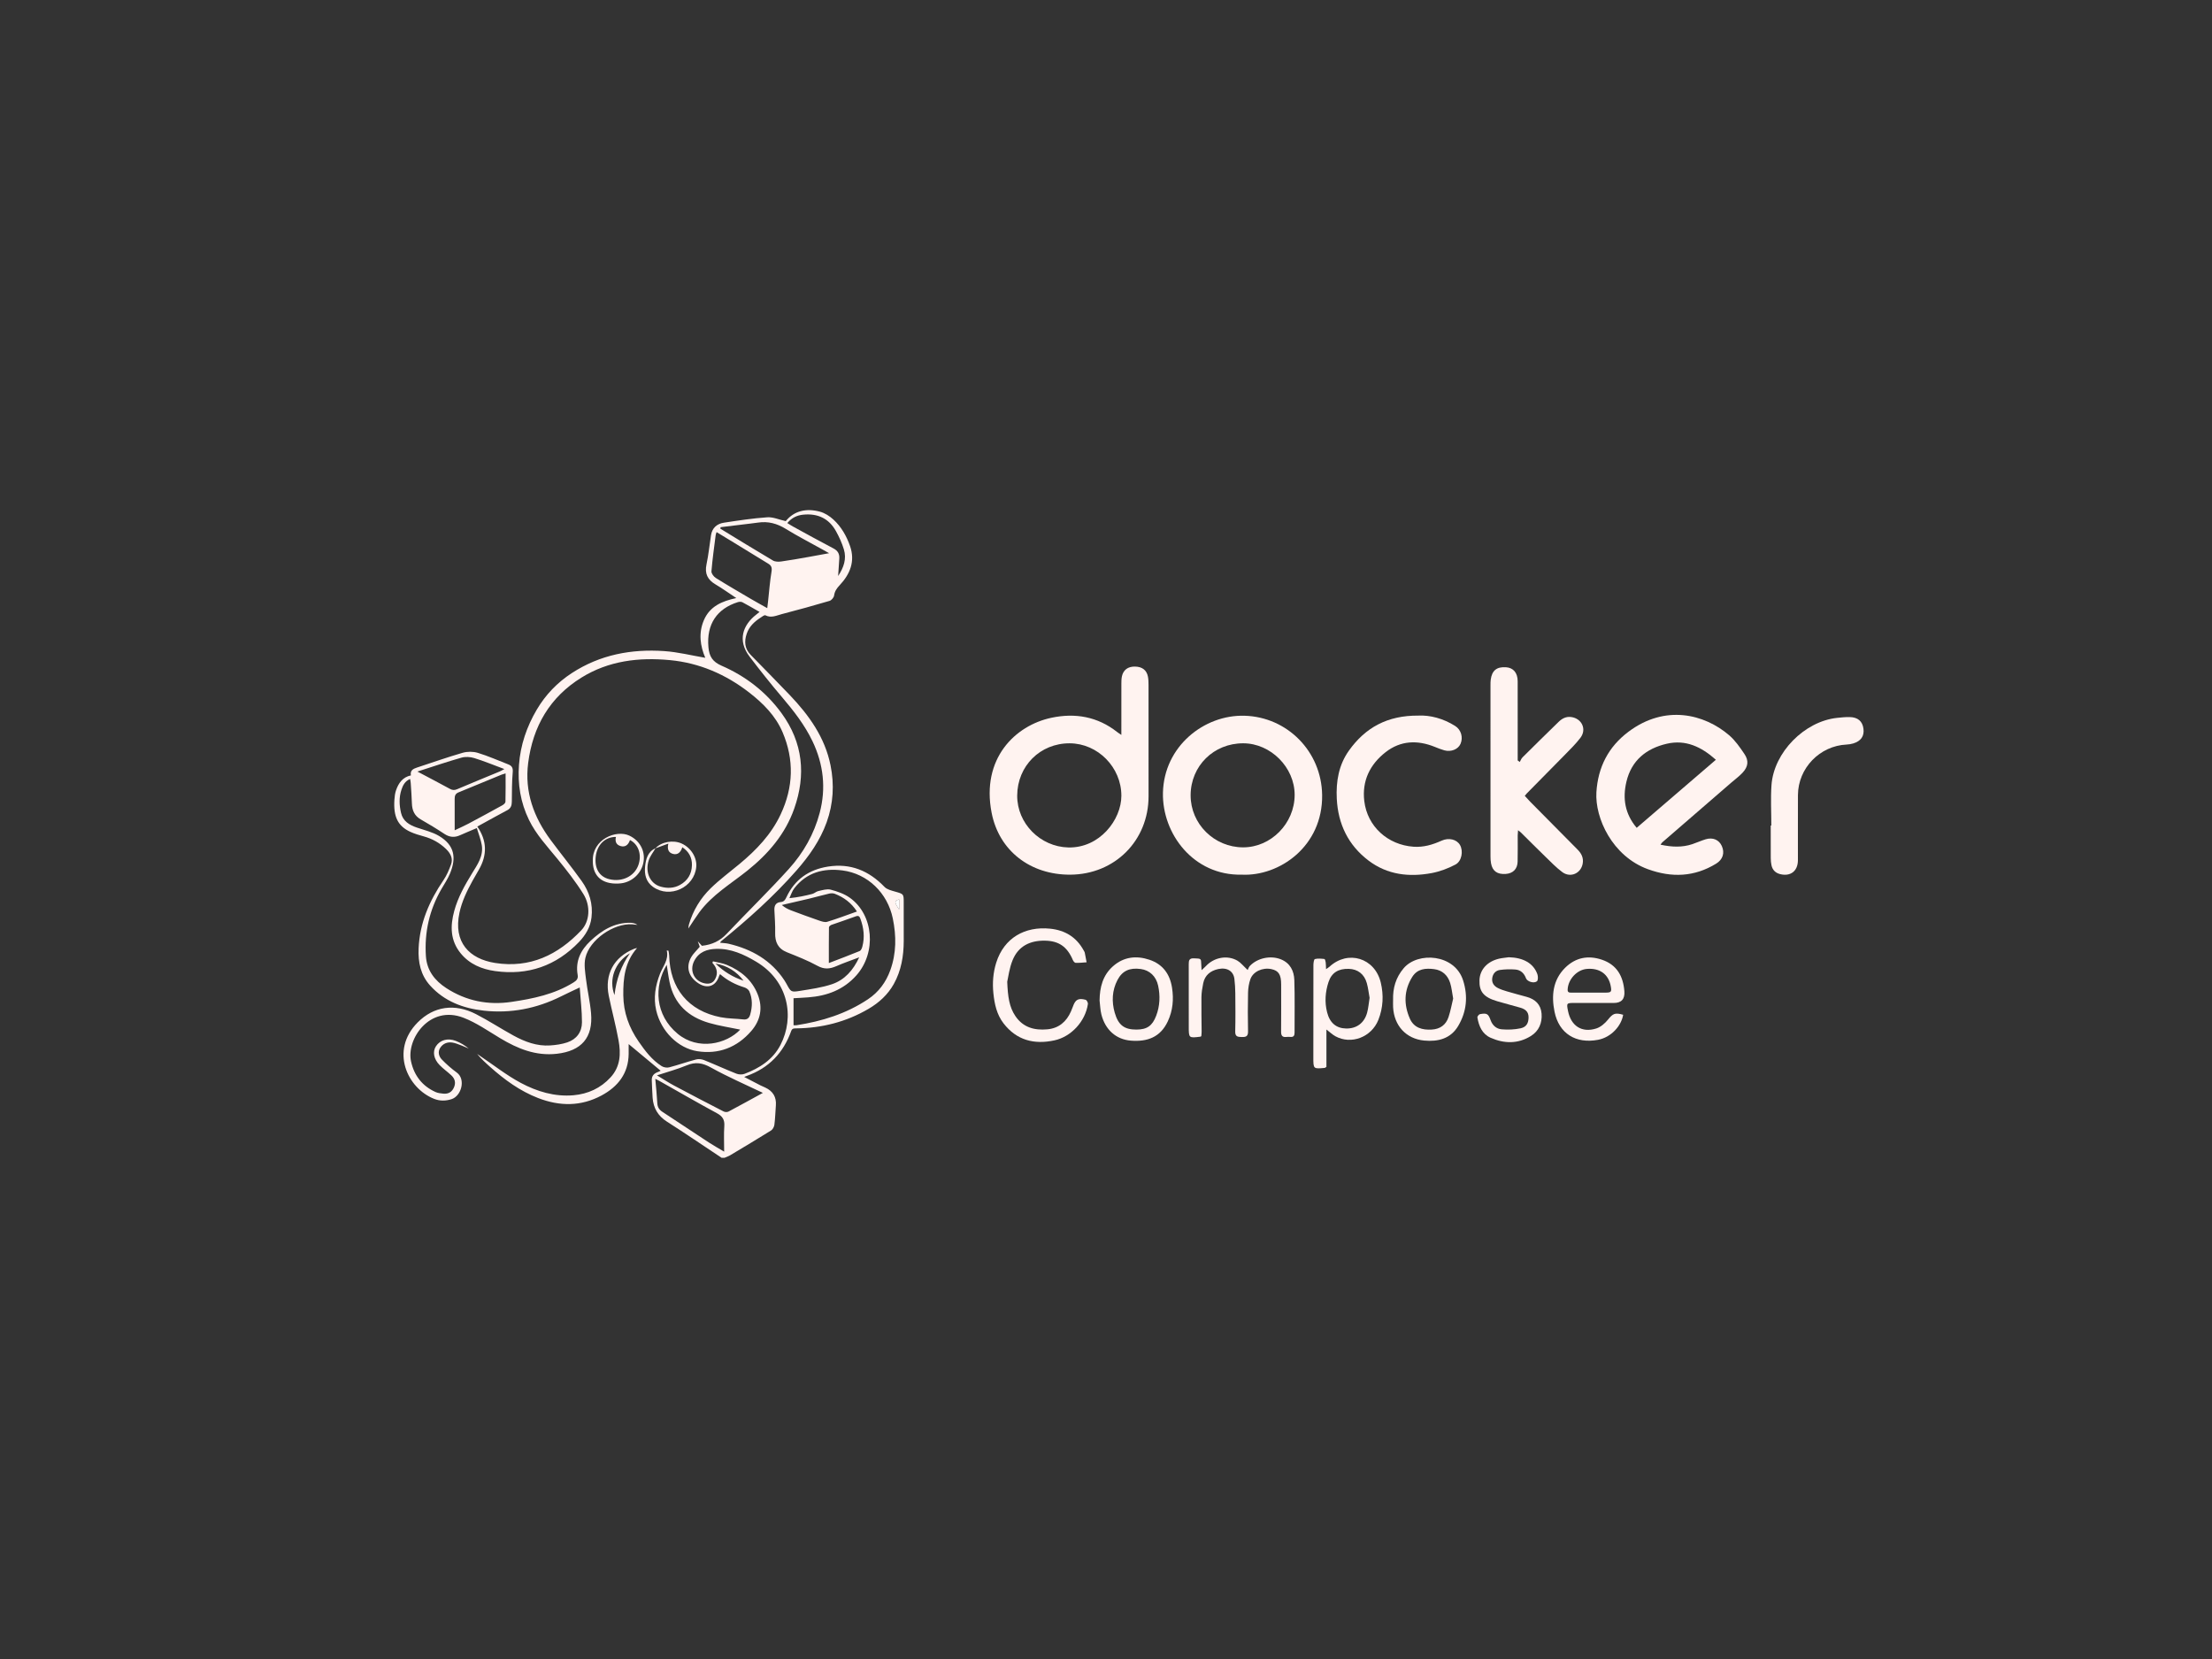 <svg width="200" height="150" viewBox="0 0 200 150" fill="none" xmlns="http://www.w3.org/2000/svg">
<rect x="0" y="0" width="200" height="150" fill="#333333" stroke="none"/>
<path d="M101.388 66.448C101.388 64.864 101.386 63.358 101.39 61.851C101.39 61.618 101.391 61.379 101.439 61.153C101.565 60.564 101.994 60.256 102.627 60.269C103.274 60.282 103.68 60.59 103.793 61.184C103.838 61.427 103.846 61.68 103.846 61.928C103.85 65.285 103.85 68.643 103.848 72.001C103.846 76.009 100.792 79.063 96.769 79.084C93.167 79.103 90.333 76.934 89.66 73.495C88.698 68.583 91.788 65.586 95.075 64.895C97.221 64.442 99.246 64.793 101.016 66.192C101.107 66.265 101.208 66.325 101.388 66.448ZM91.971 71.929C91.957 74.462 94.062 76.561 96.588 76.623C99.423 76.693 101.389 74.122 101.39 71.949C101.391 69.384 99.268 67.218 96.72 67.207C94.054 67.195 91.987 69.251 91.971 71.93V71.929Z" fill="#FFF3F0"/>
<path d="M150.135 76.371C151.155 76.594 152.089 76.633 153.017 76.323C153.419 76.189 153.807 76.009 154.212 75.886C154.869 75.685 155.428 75.93 155.681 76.496C155.959 77.118 155.773 77.716 155.168 78.087C153.202 79.292 151.151 79.37 149.011 78.594C145.762 77.417 144.2 73.939 144.34 71.634C144.478 69.373 145.422 67.52 147.247 66.155C150.557 63.677 154.099 64.553 156.346 66.481C156.89 66.948 157.317 67.571 157.723 68.172C158.133 68.779 158.064 69.315 157.566 69.855C157.261 70.186 156.889 70.456 156.546 70.753C154.464 72.555 152.381 74.357 150.3 76.159C150.258 76.196 150.23 76.248 150.136 76.37L150.135 76.371ZM155.142 68.695C153.822 67.513 152.403 66.853 150.707 67.245C148.852 67.673 147.508 68.748 147.052 70.689C146.699 72.189 146.914 73.582 147.982 74.849C150.372 72.795 152.721 70.777 155.143 68.695H155.142Z" fill="#FFF3F0"/>
<path d="M112.271 79.083C107.923 79.183 105.066 75.392 105.149 71.671C105.243 67.49 108.862 64.61 112.525 64.714C116.395 64.824 119.485 67.948 119.542 71.876C119.609 76.524 115.67 79.251 112.27 79.083H112.271ZM107.652 71.906C107.644 74.489 109.777 76.607 112.391 76.614C114.917 76.62 117.053 74.451 117.057 71.874C117.062 69.388 114.897 67.212 112.412 67.206C109.738 67.199 107.659 69.252 107.651 71.906H107.652Z" fill="#FFF3F0"/>
<path d="M137.411 68.894C137.493 68.755 137.548 68.588 137.66 68.477C138.74 67.403 139.827 66.335 140.919 65.272C141.233 64.966 141.595 64.767 142.064 64.831C143.021 64.962 143.481 65.933 142.899 66.704C142.486 67.25 141.987 67.734 141.508 68.227C140.362 69.401 139.205 70.564 138.053 71.732C137.993 71.793 137.943 71.862 137.864 71.958C138.03 72.139 138.182 72.314 138.344 72.478C139.775 73.927 141.205 75.376 142.642 76.819C142.995 77.175 143.191 77.573 143.101 78.083C142.943 78.975 141.991 79.398 141.252 78.849C140.692 78.433 140.203 77.917 139.698 77.429C138.96 76.716 138.238 75.988 137.509 75.267C137.449 75.208 137.377 75.161 137.255 75.065C137.242 75.259 137.226 75.397 137.225 75.533C137.222 76.325 137.238 77.116 137.217 77.907C137.201 78.573 136.799 78.97 136.152 79.017C135.383 79.073 134.945 78.767 134.815 78.065C134.778 77.865 134.765 77.658 134.765 77.454C134.763 72.28 134.763 67.106 134.764 61.932C134.764 61.771 134.765 61.609 134.786 61.45C134.896 60.623 135.328 60.275 136.165 60.33C136.829 60.374 137.22 60.831 137.222 61.594C137.226 63.807 137.224 66.021 137.224 68.234V68.756C137.286 68.802 137.349 68.849 137.412 68.894H137.411Z" fill="#FFF3F0"/>
<path d="M128.264 64.701C129.293 64.651 130.483 64.953 131.569 65.638C132.108 65.977 132.308 66.672 132.054 67.257C131.841 67.746 131.207 68.011 130.596 67.843C130.3 67.762 130.013 67.645 129.729 67.53C128.16 66.896 126.635 66.952 125.283 68.007C123.867 69.112 123.133 70.599 123.353 72.431C123.629 74.733 125.48 76.391 127.798 76.557C128.716 76.622 129.53 76.375 130.34 76.011C130.999 75.714 131.718 75.891 132.011 76.409C132.318 76.951 132.172 77.867 131.594 78.17C130.934 78.519 130.202 78.797 129.47 78.936C127.426 79.322 125.449 79.107 123.737 77.809C121.9 76.416 120.981 74.507 120.866 72.216C120.788 70.658 121.041 69.162 121.966 67.865C123.44 65.798 125.429 64.675 128.263 64.702L128.264 64.701Z" fill="#FFF3F0"/>
<path d="M160.156 74.639C160.156 73.424 160.086 72.202 160.17 70.992C160.378 68.029 163.147 65.223 166.1 64.907C166.479 64.866 166.86 64.828 167.239 64.835C167.977 64.847 168.395 65.212 168.485 65.878C168.575 66.546 168.267 67.006 167.564 67.219C167.371 67.278 167.163 67.309 166.961 67.319C164.535 67.432 162.579 69.448 162.563 71.884C162.55 73.849 162.567 75.814 162.56 77.779C162.556 78.758 161.896 79.267 160.959 79.036C160.531 78.931 160.266 78.662 160.171 78.24C160.124 78.028 160.107 77.804 160.105 77.586C160.098 76.603 160.102 75.621 160.102 74.639C160.12 74.639 160.138 74.639 160.156 74.639V74.639Z" fill="#FFF3F0"/>
<path d="M108.618 93.688C108.568 93.717 108.557 93.73 108.542 93.731C107.485 93.866 107.482 93.862 107.483 92.814C107.485 90.937 107.489 89.061 107.481 87.184C107.479 86.844 107.522 86.63 107.949 86.648C108.594 86.674 108.598 86.653 108.611 87.168C108.615 87.31 108.626 87.453 108.64 87.719C108.825 87.546 108.938 87.454 109.036 87.347C109.771 86.557 110.974 86.329 111.887 86.862C112.189 87.039 112.419 87.341 112.809 87.704C112.866 87.595 112.908 87.441 113.006 87.338C113.693 86.614 114.883 86.367 115.809 86.737C116.657 87.077 117 87.791 117.028 88.615C117.081 90.196 117.043 91.781 117.05 93.364C117.051 93.635 116.964 93.783 116.668 93.755C116.552 93.745 116.432 93.743 116.317 93.756C115.955 93.799 115.829 93.648 115.832 93.284C115.846 91.863 115.836 90.441 115.837 89.019C115.838 88.123 115.613 87.763 114.951 87.623C114.159 87.455 113.295 87.843 113.053 88.537C112.921 88.917 112.854 89.336 112.844 89.739C112.817 90.911 112.818 92.084 112.842 93.256C112.851 93.688 112.668 93.774 112.292 93.763C111.937 93.753 111.671 93.755 111.684 93.264C111.713 92.107 111.701 90.948 111.691 89.791C111.687 89.367 111.66 88.942 111.611 88.521C111.53 87.807 110.946 87.441 110.141 87.619C109.446 87.773 108.939 88.17 108.79 88.901C108.705 89.316 108.635 89.74 108.629 90.161C108.614 91.201 108.641 92.242 108.647 93.282C108.647 93.424 108.627 93.568 108.617 93.685L108.618 93.688Z" fill="#FFF3F0"/>
<path d="M91.069 88.764C91.124 90.118 91.251 91.053 91.812 91.877C92.516 92.912 93.549 93.175 94.704 93.067C95.727 92.972 96.422 92.382 96.832 91.449C96.897 91.302 96.959 91.153 97.012 91.001C97.231 90.376 97.498 90.22 98.157 90.397C98.257 90.424 98.382 90.654 98.365 90.772C98.137 92.345 96.86 93.738 95.331 94.067C93.505 94.46 91.923 94.061 90.739 92.532C90.124 91.739 89.918 90.781 89.819 89.816C89.723 88.882 89.788 87.949 90.077 87.034C90.785 84.793 92.676 83.737 94.944 83.967C96.296 84.105 97.324 84.728 97.981 85.932C98.017 85.996 98.064 86.059 98.079 86.128C98.141 86.42 98.191 86.714 98.246 87.007C97.915 87.028 97.583 87.068 97.254 87.057C97.166 87.055 97.048 86.909 97.004 86.804C96.492 85.593 95.733 85.072 94.484 85.051C93.137 85.028 92.079 85.54 91.559 86.805C91.258 87.535 91.166 88.352 91.069 88.764Z" fill="#FFF3F0"/>
<path d="M119.93 93.086V96.46C119.835 96.523 119.812 96.551 119.787 96.553C118.743 96.653 118.747 96.653 118.747 95.609C118.748 92.825 118.744 90.04 118.753 87.256C118.753 87.067 118.8 86.738 118.887 86.715C119.16 86.645 119.463 86.678 119.75 86.709C119.8 86.714 119.848 86.9 119.863 87.008C119.888 87.187 119.884 87.371 119.896 87.626C120.046 87.52 120.132 87.473 120.203 87.409C121.872 85.868 124.309 86.604 124.844 88.841C125.115 89.972 125.06 91.113 124.627 92.21C124.006 93.777 122.17 94.48 120.739 93.693C120.477 93.549 120.255 93.333 119.931 93.086H119.93ZM123.833 90.221C123.756 89.797 123.705 89.331 123.58 88.885C123.352 88.071 122.755 87.622 121.95 87.599C121.01 87.572 120.395 87.948 120.118 88.794C119.826 89.684 119.758 90.603 119.989 91.522C120.23 92.482 120.815 92.974 121.703 92.993C122.647 93.014 123.352 92.505 123.609 91.565C123.723 91.147 123.756 90.705 123.833 90.221Z" fill="#FFF3F0"/>
<path d="M146.759 91.751C146.599 92.751 145.684 93.79 144.485 94.016C142.49 94.392 140.957 93.459 140.554 91.475C140.264 90.044 140.389 88.614 141.514 87.502C142.453 86.574 143.589 86.351 144.84 86.774C146.196 87.234 146.761 88.266 146.869 89.621C146.925 90.329 146.605 90.684 145.908 90.684C144.721 90.684 143.534 90.684 142.347 90.683C141.641 90.683 141.631 90.696 141.773 91.407C142.044 92.763 143.022 93.405 144.328 92.991C144.726 92.864 145.109 92.533 145.38 92.199C145.83 91.644 146.012 91.534 146.758 91.751H146.759ZM143.688 89.749C144.184 89.749 144.681 89.752 145.178 89.749C145.675 89.746 145.73 89.675 145.64 89.178C145.444 88.089 144.644 87.507 143.478 87.605C142.579 87.68 141.781 88.547 141.74 89.467C141.728 89.735 141.877 89.749 142.066 89.749C142.607 89.749 143.147 89.749 143.688 89.749Z" fill="#FFF3F0"/>
<path d="M99.42 90.465C99.43 89.268 99.711 88.177 100.635 87.362C101.601 86.51 102.739 86.378 103.931 86.778C105.133 87.181 105.778 88.074 105.97 89.302C106.133 90.35 106.045 91.367 105.587 92.348C104.915 93.784 103.737 94.205 102.255 94.091C100.905 93.987 99.93 93.102 99.583 91.723C99.48 91.316 99.472 90.885 99.42 90.465ZM102.743 93.091C103.709 93.09 104.19 92.751 104.536 91.845C104.876 90.953 104.912 90.041 104.714 89.12C104.531 88.27 103.941 87.72 103.139 87.613C102.138 87.478 101.475 87.775 101.039 88.606C100.544 89.548 100.505 90.565 100.787 91.558C101.115 92.708 101.676 93.091 102.743 93.091Z" fill="#FFF3F0"/>
<path d="M125.957 90.415C125.927 89.341 126.198 88.388 126.917 87.54C128.199 86.031 131.529 86.244 132.29 88.649C132.744 90.085 132.608 91.466 131.851 92.752C131.165 93.92 130.02 94.2 128.772 94.083C127.134 93.929 126.05 92.738 125.959 91.074C125.947 90.855 125.957 90.635 125.957 90.416V90.415ZM131.388 90.283C131.291 89.757 131.252 89.298 131.117 88.871C130.897 88.178 130.404 87.72 129.671 87.626C128.908 87.528 128.156 87.58 127.689 88.33C126.933 89.545 126.911 90.826 127.475 92.103C127.844 92.936 128.603 93.142 129.456 93.09C130.209 93.045 130.736 92.666 130.97 91.961C131.157 91.398 131.261 90.806 131.389 90.283H131.388Z" fill="#FFF3F0"/>
<path d="M136.414 86.55C137.738 86.583 138.652 87.098 139.004 88.086C139.072 88.278 139.076 88.635 138.96 88.726C138.678 88.946 138.083 88.745 137.975 88.453C137.806 87.997 137.491 87.698 137.014 87.66C136.554 87.624 136.083 87.635 135.625 87.698C135.23 87.751 134.977 88.034 134.921 88.442C134.864 88.86 135.079 89.154 135.431 89.332C135.689 89.463 135.971 89.554 136.25 89.636C136.838 89.809 137.432 89.968 138.025 90.129C138.813 90.342 139.321 90.829 139.384 91.658C139.447 92.489 139.137 93.219 138.43 93.663C137.263 94.396 136.003 94.374 134.773 93.829C134.012 93.491 133.708 92.773 133.58 91.991C133.565 91.903 133.717 91.712 133.814 91.694C134.433 91.581 134.567 91.657 134.774 92.238C134.946 92.719 135.302 93.024 135.767 93.066C136.335 93.116 136.932 93.095 137.489 92.974C138.029 92.857 138.21 92.485 138.206 91.957C138.2 91.451 137.879 91.232 137.458 91.11C136.768 90.911 136.072 90.736 135.384 90.532C134.151 90.169 133.734 89.667 133.768 88.626C133.799 87.671 134.477 86.922 135.55 86.678C135.833 86.614 136.127 86.593 136.415 86.551L136.414 86.55Z" fill="#FFF3F0"/>
<g clip-path="url(#clip0_102_1404)">
<path d="M65.247 104.685C63.6 103.591 61.966 102.476 60.299 101.412C59.488 100.894 59.077 100.188 59.007 99.258C58.967 98.735 58.958 98.209 58.932 97.683C58.912 97.269 59.139 97.045 59.507 96.92C59.614 96.883 59.712 96.818 59.731 96.809C58.767 96.005 57.791 95.193 56.841 94.402C56.841 94.639 56.843 94.964 56.841 95.287C56.822 97.059 55.87 98.252 54.391 99.048C52.531 100.047 50.611 100.039 48.649 99.278C47.008 98.641 45.627 97.632 44.331 96.479C43.916 96.109 43.503 95.738 43.141 95.291C43.235 95.356 43.328 95.423 43.423 95.486C44.637 96.302 45.798 97.22 47.081 97.907C48.546 98.69 50.151 99.178 51.854 99.028C53.16 98.912 54.304 98.395 55.209 97.406C56.105 96.427 56.144 95.252 55.926 94.06C55.68 92.709 55.317 91.378 55.042 90.031C54.649 88.096 55.502 86.539 57.326 85.789C57.392 85.762 57.463 85.752 57.602 85.715C56.492 86.981 56.34 88.451 56.356 89.985C56.372 91.537 56.867 92.905 57.742 94.17C58.33 95.021 58.945 95.839 59.83 96.398C60.01 96.511 60.298 96.56 60.503 96.506C61.323 96.291 62.125 96.006 62.944 95.789C63.165 95.731 63.447 95.765 63.664 95.852C64.642 96.246 65.6 96.688 66.581 97.076C66.797 97.162 67.101 97.174 67.316 97.093C68.678 96.577 69.876 95.817 70.567 94.481C71.864 91.975 71.305 88.692 68.355 86.944C67.248 86.287 66.097 85.758 64.768 85.793C63.915 85.816 63.186 86.067 62.763 86.892C62.312 87.771 62.782 88.751 63.755 88.918C64.114 88.981 64.436 88.904 64.633 88.569C64.866 88.173 64.88 87.763 64.645 87.36C64.582 87.251 64.49 87.158 64.412 87.057C64.428 87.012 64.446 86.966 64.463 86.92C64.887 87.026 65.332 87.079 65.73 87.246C66.99 87.775 67.995 88.605 68.509 89.908C68.987 91.12 68.769 92.251 67.922 93.226C66.635 94.709 64.967 95.349 63.047 95.046C61.3 94.771 59.769 93.241 59.332 91.359C59.069 90.221 59.255 89.113 59.675 88.043C59.943 87.363 60.482 86.775 60.285 85.941C60.335 85.945 60.386 85.95 60.437 85.954C60.459 86.096 60.499 86.237 60.503 86.38C60.57 89.374 62.244 91.406 65.163 91.974C65.835 92.104 66.532 92.094 67.215 92.172C67.568 92.212 67.745 92.032 67.827 91.743C68.03 91.034 68.052 90.319 67.752 89.633C67.684 89.478 67.482 89.332 67.312 89.279C66.502 89.03 65.767 88.657 65.105 88.077C65.07 88.147 65.034 88.204 65.013 88.266C64.717 89.16 63.979 89.428 63.181 88.929C62.087 88.245 61.931 87.099 62.8 86.132C62.946 85.969 63.09 85.804 63.268 85.603C63.238 85.519 63.187 85.372 63.092 85.104C63.284 85.317 63.391 85.437 63.462 85.515C64.385 85.418 65.094 85.075 65.701 84.434C67.562 82.467 69.505 80.576 71.322 78.569C72.638 77.115 73.608 75.409 74.115 73.49C74.703 71.265 74.456 69.102 73.468 67.031C72.763 65.553 71.766 64.276 70.708 63.034C69.693 61.842 68.72 60.612 67.771 59.366C66.661 57.908 67.157 56.514 68.378 55.568C68.468 55.498 68.556 55.426 68.676 55.329C68.146 55.026 67.644 54.726 67.129 54.455C67.019 54.397 66.844 54.403 66.719 54.441C64.831 55.032 63.862 56.436 64.054 58.531C64.129 59.35 64.425 59.835 65.24 60.189C67.408 61.133 69.25 62.547 70.659 64.477C72.606 67.145 72.886 70.06 71.811 73.111C71.003 75.407 69.481 77.188 67.585 78.709C66.084 79.913 64.386 80.905 63.221 82.497C62.888 82.953 62.588 83.433 62.238 83.953C62.257 83.812 62.258 83.696 62.289 83.59C62.659 82.325 63.33 81.219 64.261 80.311C65.073 79.52 65.994 78.84 66.868 78.113C68.388 76.849 69.733 75.45 70.587 73.627C71.74 71.169 71.816 68.685 70.756 66.201C70.123 64.716 68.993 63.588 67.736 62.612C65.627 60.975 63.243 59.94 60.577 59.686C57.767 59.419 55.041 59.738 52.579 61.261C49.706 63.038 48.179 65.681 47.755 68.985C47.418 71.601 48.26 73.896 49.802 75.969C50.72 77.203 51.689 78.4 52.585 79.649C53.287 80.628 53.63 81.732 53.48 82.963C53.375 83.839 52.94 84.553 52.362 85.159C50.288 87.329 47.737 88.215 44.764 87.8C43.554 87.631 42.453 87.175 41.649 86.19C40.703 85.029 40.7 83.724 41.071 82.361C41.406 81.13 42.026 80.036 42.685 78.959C43.168 78.171 43.727 77.397 43.559 76.401C43.472 75.896 43.273 75.411 43.112 74.871C42.528 75.12 42.056 75.311 41.591 75.52C41.093 75.745 40.645 75.706 40.181 75.398C39.486 74.936 38.77 74.504 38.046 74.09C37.469 73.76 37.261 73.265 37.242 72.636C37.223 72.022 37.175 71.407 37.136 70.793C37.129 70.683 37.103 70.573 37.081 70.429C36.612 70.63 36.427 71.007 36.294 71.411C36.068 72.1 36.1 72.805 36.259 73.496C36.434 74.255 37.018 74.597 37.704 74.83C38.38 75.06 39.1 75.227 39.702 75.587C41.098 76.423 41.285 77.546 40.681 78.996C40.479 79.479 40.179 79.923 39.915 80.379C38.827 82.26 38.366 84.287 38.508 86.451C38.593 87.748 39.312 88.665 40.353 89.341C42.149 90.505 44.13 90.9 46.237 90.588C48.198 90.298 50.132 89.902 51.856 88.83C52.143 88.653 52.287 88.484 52.228 88.143C52.014 86.897 52.507 85.901 53.386 85.076C54.404 84.12 55.547 83.409 57.011 83.433C57.223 83.437 57.435 83.492 57.639 83.624C57.483 83.606 57.328 83.584 57.172 83.573C55.49 83.458 53.302 84.966 52.927 86.61C52.79 87.212 52.906 87.886 52.982 88.518C53.106 89.548 53.349 90.565 53.44 91.596C53.636 93.823 52.567 95.027 50.344 95.278C48.435 95.492 46.802 94.818 45.221 93.869C44.133 93.216 43.071 92.469 41.9 92.018C38.837 90.837 36.722 93.958 37.165 95.97C37.444 97.244 38.176 98.197 39.385 98.738C39.592 98.831 39.837 98.86 40.068 98.882C40.525 98.928 40.86 98.751 41.049 98.311C41.23 97.887 41.127 97.529 40.812 97.233C40.47 96.912 40.083 96.641 39.756 96.308C39.209 95.754 39.096 95.09 39.416 94.599C39.785 94.034 40.477 93.828 41.213 94.114C41.631 94.276 42.021 94.51 42.382 94.807C42.153 94.709 41.928 94.603 41.695 94.517C41.434 94.421 41.173 94.307 40.903 94.265C40.447 94.193 40.044 94.359 39.798 94.745C39.565 95.111 39.678 95.517 39.951 95.799C40.365 96.227 40.82 96.626 41.302 96.977C42.133 97.585 41.718 99.102 40.816 99.386C40.294 99.549 39.773 99.557 39.265 99.359C36.826 98.407 35.243 94.993 37.757 92.451C39.219 90.971 41.12 90.704 43.043 91.696C44.199 92.292 45.293 93.01 46.435 93.635C47.46 94.195 48.546 94.604 49.742 94.524C50.261 94.489 50.794 94.415 51.285 94.25C52.133 93.967 52.618 93.308 52.619 92.426C52.62 91.411 52.494 90.395 52.416 89.282C51.781 89.585 51.241 89.832 50.711 90.097C48.512 91.192 46.174 91.646 43.748 91.379C41.903 91.176 40.179 90.545 38.883 89.101C38.031 88.152 37.796 87.004 37.849 85.762C37.947 83.46 38.821 81.453 40.098 79.579C40.389 79.152 40.596 78.657 40.778 78.17C40.989 77.604 40.718 77.138 40.32 76.754C39.751 76.206 39.08 75.833 38.315 75.623C37.906 75.51 37.493 75.391 37.109 75.215C35.972 74.693 35.559 73.849 35.661 72.308C35.68 72.017 35.716 71.717 35.811 71.445C36.037 70.799 36.405 70.27 37.153 70.107C37.066 69.663 37.35 69.515 37.693 69.402C39.07 68.953 40.437 68.466 41.828 68.065C42.255 67.942 42.779 67.941 43.203 68.07C44.138 68.354 45.038 68.757 45.952 69.111C46.276 69.237 46.393 69.419 46.359 69.812C46.28 70.701 46.288 71.597 46.277 72.491C46.274 72.827 46.189 73.084 45.872 73.252C45.135 73.641 44.408 74.048 43.677 74.448C43.512 74.539 43.346 74.629 43.157 74.734C44.04 76.013 44.062 77.309 43.302 78.627C43.111 78.956 42.919 79.284 42.736 79.617C42.227 80.542 41.766 81.478 41.542 82.528C40.972 85.187 42.424 86.702 44.777 87.068C47.916 87.557 50.445 86.346 52.559 84.112C53.308 83.321 53.434 81.932 52.742 80.826C52.048 79.716 51.232 78.674 50.402 77.657C49.477 76.524 48.472 75.457 47.824 74.124C47.059 72.551 46.796 70.89 46.925 69.154C47.057 67.359 47.624 65.703 48.532 64.164C49.329 62.813 50.39 61.71 51.714 60.849C54.263 59.193 57.086 58.666 60.056 58.869C61.301 58.953 62.532 59.266 63.768 59.476C63.316 58.416 63.137 57.25 63.644 56.07C64.178 54.824 65.271 54.35 66.575 54.075C65.896 53.626 65.304 53.2 64.679 52.83C63.972 52.41 63.703 51.859 63.878 51.033C64.062 50.163 64.15 49.273 64.287 48.393C64.391 47.722 64.832 47.354 65.461 47.258C66.762 47.062 68.066 46.861 69.376 46.771C69.898 46.735 70.439 46.984 71.043 47.119C71.804 46.177 72.908 45.935 74.127 46.261C74.571 46.379 75.012 46.662 75.355 46.977C76.067 47.63 76.544 48.47 76.859 49.377C77.336 50.749 76.863 51.907 75.92 52.912C75.662 53.188 75.469 53.452 75.415 53.846C75.391 54.027 75.178 54.278 75.002 54.33C73.574 54.752 72.137 55.149 70.695 55.523C70.214 55.648 69.735 55.904 69.202 55.633C69.112 55.587 68.895 55.763 68.75 55.857C68.2 56.215 67.738 56.648 67.516 57.296C67.273 58.006 67.332 58.654 67.871 59.209C69.053 60.428 70.252 61.63 71.422 62.859C73.151 64.675 74.585 66.672 75.093 69.194C75.445 70.937 75.348 72.659 74.746 74.339C74.154 75.986 73.175 77.382 72.024 78.694C69.948 81.059 67.61 83.137 65.178 85.119C65.158 85.136 65.152 85.169 65.116 85.24C65.385 85.271 65.643 85.274 65.887 85.332C67.971 85.823 69.726 86.819 70.93 88.649C70.994 88.747 71.054 88.848 71.11 88.951C71.511 89.689 71.516 89.725 72.338 89.59C73.315 89.431 74.313 89.297 75.243 88.981C76.372 88.595 77.14 87.73 77.686 86.558C76.941 86.842 76.267 87.071 75.617 87.356C75.033 87.611 74.527 87.663 73.919 87.328C73.039 86.845 72.092 86.475 71.156 86.1C70.338 85.773 70.067 85.177 70.087 84.343C70.103 83.657 70.049 82.969 70.017 82.282C69.998 81.869 70.157 81.597 70.59 81.56C70.88 81.534 70.99 81.369 71.106 81.121C71.852 79.52 73.135 78.626 74.863 78.353C76.9 78.032 78.564 78.727 79.974 80.191C80.202 80.428 80.608 80.523 80.949 80.62C81.712 80.839 81.712 80.824 81.71 81.622C81.706 82.776 81.717 83.931 81.712 85.086C81.707 86.447 81.486 87.764 80.815 88.967C80.275 89.934 79.479 90.659 78.53 91.216C76.501 92.405 74.299 92.96 71.956 92.982C71.756 92.984 71.619 92.986 71.531 93.234C70.828 95.194 69.517 96.565 67.54 97.272C67.486 97.292 67.433 97.314 67.284 97.371C67.816 97.647 68.283 97.893 68.753 98.133C68.896 98.206 69.047 98.266 69.193 98.333C69.889 98.657 70.209 99.194 70.151 99.944C70.107 100.528 70.091 101.116 70.017 101.696C69.993 101.882 69.868 102.119 69.716 102.214C68.486 102.982 67.239 103.724 65.994 104.469C65.845 104.557 65.675 104.61 65.516 104.68H65.252L65.247 104.685ZM71.748 92.7C71.868 92.7 71.942 92.709 72.012 92.698C74.322 92.341 76.514 91.659 78.477 90.35C79.447 89.703 80.103 88.814 80.498 87.72C81.052 86.184 81.048 84.623 80.725 83.05C80.249 80.734 78.445 78.992 76.167 78.7C74.452 78.48 72.925 78.884 71.814 80.317C71.615 80.574 71.518 80.909 71.375 81.208C72.139 81.132 72.797 80.993 73.446 80.825C73.639 80.774 73.803 80.605 73.996 80.565C74.363 80.487 74.769 80.351 75.107 80.439C75.705 80.596 76.328 80.811 76.826 81.163C79.004 82.701 79.267 86.121 77.433 88.186C76.269 89.496 74.774 90.048 73.079 90.176C72.617 90.212 72.155 90.232 71.748 90.256V92.699V92.7ZM64.79 48.111C64.753 48.231 64.717 48.31 64.707 48.392C64.57 49.479 64.415 50.565 64.326 51.657C64.311 51.849 64.531 52.138 64.721 52.258C65.774 52.917 66.851 53.539 67.922 54.169C68.381 54.438 68.848 54.692 69.372 54.987C69.405 54.717 69.426 54.546 69.445 54.374C69.545 53.474 69.609 52.568 69.759 51.676C69.818 51.318 69.737 51.131 69.454 50.96C68.441 50.345 67.433 49.72 66.422 49.102C65.89 48.775 65.355 48.453 64.791 48.111H64.79ZM68.976 98.813C67.427 98.069 65.809 97.374 64.279 96.521C63.515 96.095 62.88 95.995 62.084 96.327C61.253 96.673 60.376 96.907 59.402 97.229C59.979 97.577 60.45 97.889 60.946 98.153C62.432 98.946 63.926 99.724 65.424 100.493C65.545 100.555 65.75 100.566 65.866 100.505C66.91 99.952 67.944 99.379 68.977 98.813H68.976ZM65.157 47.665C65.147 47.71 65.138 47.755 65.129 47.799C66.713 48.764 68.291 49.739 69.889 50.681C70.09 50.8 70.4 50.8 70.647 50.765C71.459 50.654 72.263 50.505 73.07 50.364C73.664 50.26 74.257 50.148 74.965 50.018C74.681 49.859 74.505 49.76 74.329 49.662C73.232 49.05 72.112 48.475 71.043 47.817C70.257 47.333 69.45 47.114 68.542 47.25C68.325 47.283 68.107 47.307 67.889 47.334C66.977 47.445 66.067 47.555 65.155 47.665H65.157ZM65.476 104.128C65.476 103.296 65.437 102.551 65.489 101.814C65.53 101.237 65.324 100.924 64.816 100.649C63.054 99.697 61.321 98.692 59.576 97.708C59.504 97.667 59.427 97.634 59.249 97.545C59.317 98.333 59.394 99.037 59.431 99.744C59.45 100.104 59.599 100.337 59.895 100.53C61.303 101.45 62.7 102.388 64.109 103.309C64.533 103.586 64.978 103.831 65.476 104.127V104.128ZM66.927 93.093C65.982 92.895 65.029 92.755 64.114 92.49C62.237 91.947 60.951 90.78 60.539 88.8C60.433 88.294 60.371 87.78 60.283 87.239C59.112 89.176 59.217 91.767 61.273 93.471C63.12 95.002 65.681 94.406 66.927 93.093ZM41.112 75.07C41.565 74.854 41.965 74.679 42.35 74.475C43.381 73.927 44.408 73.37 45.43 72.805C45.546 72.741 45.698 72.603 45.701 72.495C45.724 71.656 45.713 70.817 45.713 69.927C45.529 69.985 45.432 70.008 45.34 70.045C44.044 70.579 42.751 71.119 41.452 71.646C41.17 71.761 41.107 71.964 41.109 72.236C41.114 73.157 41.111 74.076 41.111 75.07H41.112ZM37.74 69.761C38.798 70.322 39.745 70.813 40.681 71.326C40.907 71.451 41.087 71.461 41.329 71.358C42.608 70.813 43.897 70.289 45.182 69.755C45.294 69.709 45.398 69.642 45.603 69.535C44.629 69.174 43.767 68.815 42.879 68.541C42.519 68.43 42.075 68.404 41.717 68.506C40.423 68.873 39.149 69.31 37.74 69.761ZM74.942 87.075C75.916 86.7 76.83 86.359 77.732 85.987C77.845 85.94 77.928 85.743 77.967 85.599C78.199 84.735 78.098 83.889 77.791 83.059C77.712 82.848 77.62 82.761 77.368 82.855C76.642 83.127 75.903 83.361 75.174 83.623C75.082 83.657 74.951 83.768 74.951 83.844C74.936 84.904 74.941 85.965 74.941 87.075H74.942ZM77.481 82.413C76.968 81.622 76.291 81.13 75.484 80.814C75.333 80.755 75.135 80.758 74.974 80.795C74.361 80.935 73.757 81.109 73.147 81.256C72.329 81.453 71.508 81.637 70.688 81.827C70.952 82.054 71.23 82.201 71.523 82.312C72.356 82.626 73.192 82.934 74.034 83.223C74.275 83.306 74.57 83.413 74.79 83.346C75.682 83.076 76.555 82.742 77.483 82.414L77.481 82.413ZM71.186 47.294C71.382 47.414 71.536 47.518 71.698 47.606C72.915 48.27 74.128 48.944 75.357 49.586C75.754 49.792 75.91 50.081 75.887 50.498C75.858 51.001 75.819 51.504 75.78 52.082C76.293 51.303 76.56 50.525 76.3 49.673C76.128 49.105 75.877 48.552 75.589 48.032C74.947 46.868 73.922 46.401 72.615 46.535C72.06 46.592 71.586 46.813 71.185 47.294H71.186ZM55.561 89.971C55.72 88.557 56.166 87.308 56.96 86.189C55.601 86.99 55.016 88.558 55.561 89.971ZM64.695 87.122C65.426 87.843 66.272 88.352 67.231 88.672C66.586 87.823 65.738 87.304 64.695 87.122ZM81.3 81.321C80.847 81.454 80.848 81.567 81.3 82.236V81.321Z" fill="#FFF3F0"/>
<path d="M59.259 76.703C59.801 76.109 60.86 75.917 61.64 76.271C62.474 76.649 63.031 77.544 62.953 78.381C62.778 80.25 60.564 81.273 59.039 80.185C58.406 79.734 58.254 79.062 58.327 78.351C58.395 77.678 58.557 77.017 59.272 76.692C59.063 77.053 58.787 77.392 58.659 77.779C58.301 78.865 58.78 79.899 59.733 80.167C60.326 80.333 60.929 80.319 61.481 80.012C62.174 79.627 62.544 79.023 62.562 78.226C62.577 77.532 62.285 76.996 61.692 76.604C61.538 77.104 61.246 77.306 60.862 77.21C60.461 77.108 60.3 76.803 60.431 76.274C60.012 76.428 59.636 76.566 59.26 76.704L59.259 76.703Z" fill="#FFF3F0"/>
<path d="M53.599 77.851C53.536 75.871 55.73 74.996 56.902 75.553C57.812 75.985 58.332 76.877 58.194 77.873C58.054 78.899 57.199 79.746 56.143 79.868C55.813 79.905 55.464 79.9 55.139 79.838C54.13 79.648 53.595 78.938 53.599 77.85V77.851ZM55.688 75.671C54.718 75.667 53.995 76.364 53.866 77.428C53.734 78.516 54.19 79.28 55.103 79.496C56.26 79.771 57.366 79.227 57.722 78.208C58.047 77.279 57.729 76.339 56.96 75.953C56.804 76.416 56.517 76.606 56.128 76.502C55.737 76.398 55.587 76.113 55.689 75.672L55.688 75.671Z" fill="#FFF3F0"/>
<path d="M81.3 81.321V82.236C80.848 81.567 80.847 81.454 81.3 81.321Z" fill="white"/>
</g>
<defs>
<clipPath id="clip0_102_1404">
<rect width="46.28" height="58.686" fill="white" transform="translate(35.5 46)"/>
</clipPath>
</defs>
</svg>
